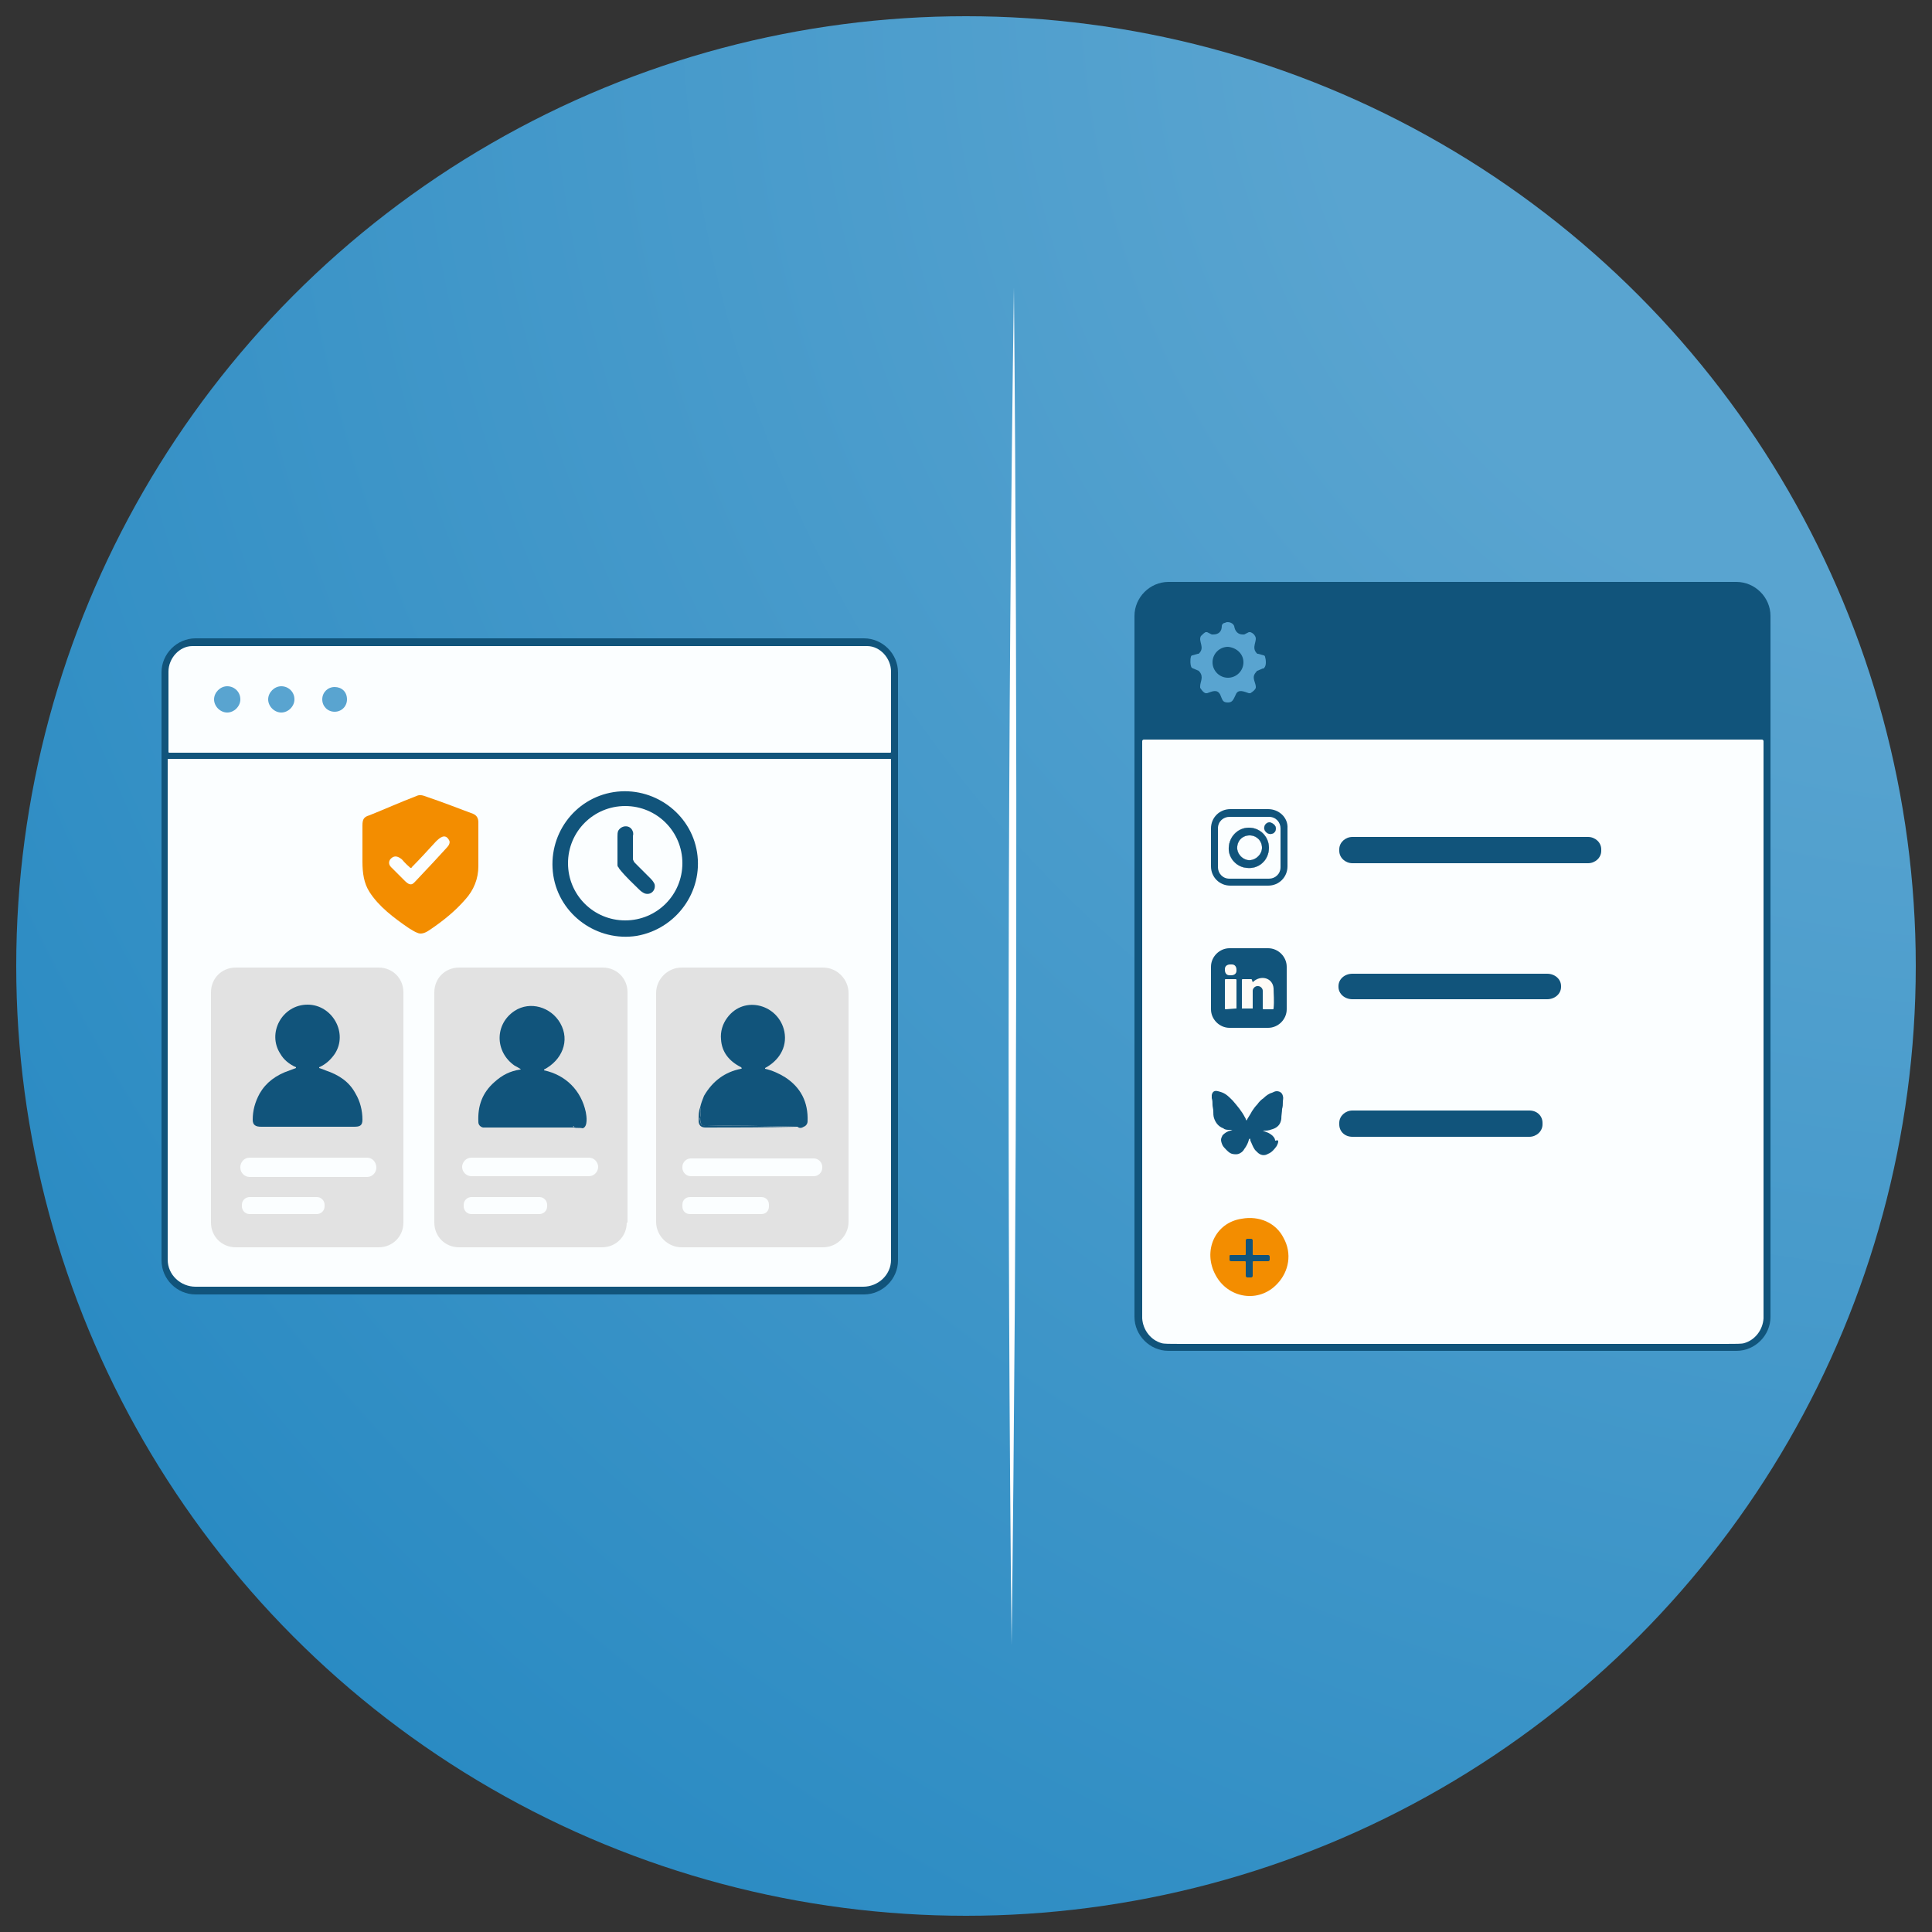 <?xml version="1.0" encoding="UTF-8"?> <svg xmlns="http://www.w3.org/2000/svg" xmlns:xlink="http://www.w3.org/1999/xlink" version="1.1" id="Layer_1" x="0px" y="0px" viewBox="0 0 250 250" xml:space="preserve"><rect x="0" y="0" width="250" height="250" fill="#333333" stroke="none"/> <g> <defs> <circle id="SVGID_1_" cx="125" cy="125" r="122.9"></circle> </defs> <clipPath id="SVGID_00000137841774223484062240000018001853490495958419_"> <use xlink:href="#SVGID_1_" overflow="visible"></use> </clipPath> <g clip-path="url(#SVGID_00000137841774223484062240000018001853490495958419_)"> <radialGradient id="XMLID_00000049916286717799338130000011321435457703152831_" cx="256.128" cy="-3.532" r="413.806" gradientUnits="userSpaceOnUse"> <stop offset="0.208" style="stop-color:#59A4D0"></stop> <stop offset="1" style="stop-color:#137EBC"></stop> </radialGradient> <rect id="XMLID_00000020374584697372148850000014478197756475998121_" x="-5.1" y="-3.5" fill="url(#XMLID_00000049916286717799338130000011321435457703152831_)" width="259" height="257.1"></rect> </g> </g> <g> <g> <path fill="#11547B" d="M229.1,170.4c0,2.4-2,4.4-4.4,4.4h-73.5c-2.4,0-4.4-2-4.4-4.4V79.7c0-2.4,2-4.4,4.4-4.4h73.5 c2.4,0,4.4,2,4.4,4.4V170.4L229.1,170.4z"></path> <path fill="#59A4D0" d="M158.8,80.5c0.1,0,0.3,0,0.5,0.1c0.2,0.1,0.3,0.2,0.4,0.4c0.1,0.7,0.5,1.1,1.1,1.1c0.1,0,0.1,0,0.2,0 l0.6-0.3c0.1,0,0.1,0,0.2,0c0.3,0.1,0.5,0.3,0.6,0.5c0.4,0.6-0.6,1.5,0.3,2.3c0,0,0,0,0.1,0l0.7,0.2c0.1,0,0.2,0.1,0.2,0.2 c0.1,0.3,0.2,1.1-0.1,1.4c0,0.1-0.1,0.1-0.2,0.1l-0.7,0.3c-0.1,0-0.1,0.1-0.1,0.1c-0.7,0.7-0.2,1.2-0.1,1.9c0,0.1,0,0.2,0,0.2 c-0.1,0.3-0.4,0.5-0.7,0.7c-0.1,0-0.2,0-0.2,0c-0.6-0.2-1.4-0.6-1.7,0.2c-0.3,0.6-0.4,1-1,1c-0.7,0-0.7-0.3-1-1 c-0.4-0.8-1.1-0.4-1.7-0.2c-0.1,0-0.2,0-0.2,0c-0.3-0.1-0.5-0.4-0.7-0.7c0-0.1,0-0.1,0-0.2c0-0.6,0.5-1.2-0.1-1.9 c0,0-0.1-0.1-0.1-0.1l-0.7-0.3c-0.1,0-0.1-0.1-0.2-0.1c-0.2-0.3-0.2-1.1-0.1-1.4c0-0.1,0.1-0.2,0.2-0.2l0.7-0.2c0,0,0,0,0.1,0 c0.9-0.8-0.1-1.6,0.3-2.3c0.2-0.2,0.4-0.4,0.6-0.5c0.1,0,0.1,0,0.2,0l0.6,0.3c0.1,0,0.1,0,0.2,0c0.7,0,1.1-0.4,1.1-1.1 c0-0.2,0.2-0.4,0.4-0.4C158.5,80.6,158.7,80.5,158.8,80.5L158.8,80.5z"></path> <path fill="#11547B" d="M160.9,85.7c0,1.1-0.9,2-2,2c-1.1,0-2-0.9-2-2c0-1.1,0.9-2,2-2C160,83.8,160.9,84.6,160.9,85.7L160.9,85.7 z"></path> <path fill="#FBFEFF" d="M188,95.7c18.4,0,31.7,0,40,0c0.1,0,0.2,0.1,0.2,0.2c0,41.1,0,74.7,0,74.7c-0.1,1.5-1.1,2.8-2.5,3.2 c-0.3,0.1-1.1,0.1-2.4,0.1c-4.9,0-16.6,0-35.3,0s-30.4,0-35.3,0c-1.3,0-2.1,0-2.4-0.1c-1.4-0.4-2.4-1.7-2.5-3.2c0,0,0-33.6,0-74.7 c0-0.1,0.1-0.2,0.2-0.2C156.2,95.7,169.6,95.7,188,95.7L188,95.7z"></path> <path fill="#11547B" d="M207.2,110.1c0,0.9-0.8,1.6-1.7,1.6H175c-0.9,0-1.7-0.7-1.7-1.6v-0.2c0-0.9,0.8-1.6,1.7-1.6h30.5 c0.9,0,1.7,0.7,1.7,1.6V110.1L207.2,110.1z"></path> <path fill="#FBFEFF" d="M158.6,125.2c0,0.4-0.4,0.8-0.9,0.8c-0.5,0-0.9-0.4-0.9-0.8c0-0.4,0.4-0.8,0.9-0.8 C158.2,124.4,158.6,124.7,158.6,125.2L158.6,125.2z"></path> <path fill="#11547B" d="M202,127.7c0,0.9-0.8,1.6-1.8,1.6h-25.2c-1,0-1.8-0.7-1.8-1.6v-0.1c0-0.9,0.8-1.6,1.8-1.6h25.2 c1,0,1.8,0.7,1.8,1.6V127.7L202,127.7z"></path> <path fill="#11547B" d="M199.6,145.5c0,0.9-0.8,1.6-1.7,1.6H175c-1,0-1.7-0.7-1.7-1.6v-0.2c0-0.9,0.8-1.6,1.7-1.6h22.9 c1,0,1.7,0.7,1.7,1.6V145.5L199.6,145.5z"></path> <path fill="#11547B" d="M161.6,107.1c-1.5,0-2.7,1.3-2.6,2.9c0.1,1.2,1.1,2.2,2.3,2.3c1.6,0.2,2.9-1,2.9-2.6 C164.2,108.3,163.1,107.1,161.6,107.1z M161.5,111.3c-0.7-0.1-1.3-0.7-1.4-1.4c-0.1-1,0.6-1.8,1.6-1.8c0.9,0,1.6,0.7,1.6,1.6 C163.3,110.6,162.4,111.4,161.5,111.3z"></path> <path fill="#11547B" d="M165.1,107.2c0,0.5-0.4,0.8-0.9,0.7c-0.3-0.1-0.5-0.3-0.6-0.6c-0.1-0.5,0.3-0.9,0.7-0.9 C164.7,106.5,165.1,106.8,165.1,107.2z"></path> <path fill="#11547B" d="M164.1,104.7h-4.9c-1.4,0-2.5,1.1-2.5,2.5v4.9c0,1.4,1.1,2.5,2.5,2.5h4.9c1.4,0,2.5-1.1,2.5-2.5v-4.9 C166.7,105.8,165.5,104.7,164.1,104.7z M165.7,112.2c0,0.9-0.7,1.5-1.5,1.5h-5.1c-0.9,0-1.5-0.7-1.5-1.5v-5c0-0.9,0.7-1.5,1.5-1.5 h5.1c0.9,0,1.5,0.7,1.5,1.5V112.2z"></path> <path fill="none" d="M164.2,105.6h-5.1c-0.9,0-1.5,0.7-1.5,1.5v5c0,0.9,0.7,1.5,1.5,1.5h5.1c0.9,0,1.5-0.7,1.5-1.5v-5 C165.7,106.3,165.1,105.6,164.2,105.6z M161.3,112.3c-1.2-0.1-2.2-1.1-2.3-2.3c-0.2-1.6,1-2.9,2.6-2.9c1.4,0,2.6,1.2,2.6,2.6 C164.2,111.2,162.9,112.4,161.3,112.3z M164.1,107.9c-0.3-0.1-0.5-0.3-0.6-0.6c-0.1-0.5,0.3-0.9,0.7-0.9c0.4,0,0.7,0.3,0.7,0.7 C165.1,107.7,164.6,108,164.1,107.9z"></path> <path fill="#FEFBF6" d="M161.6,107.1c-1.5,0-2.7,1.3-2.6,2.9c0.1,1.2,1.1,2.2,2.3,2.3c1.6,0.2,2.9-1,2.9-2.6 C164.2,108.3,163.1,107.1,161.6,107.1z M161.5,111.3c-0.7-0.1-1.3-0.7-1.4-1.4c-0.1-1,0.6-1.8,1.6-1.8c0.9,0,1.6,0.7,1.6,1.6 C163.3,110.6,162.4,111.4,161.5,111.3z"></path> <path fill="#FEFBF6" d="M165.1,107.2c0,0.5-0.4,0.8-0.9,0.7c-0.3-0.1-0.5-0.3-0.6-0.6c-0.1-0.5,0.3-0.9,0.7-0.9 C164.7,106.5,165.1,106.8,165.1,107.2z"></path> <path fill="#11547B" d="M165.1,107.2c0,0.5-0.4,0.8-0.9,0.7c-0.3-0.1-0.5-0.3-0.6-0.6c-0.1-0.5,0.3-0.9,0.7-0.9 C164.7,106.5,165.1,106.8,165.1,107.2z"></path> <path fill="#11547B" d="M161.6,107.1c-1.5,0-2.7,1.3-2.6,2.9c0.1,1.2,1.1,2.2,2.3,2.3c1.6,0.2,2.9-1,2.9-2.6 C164.2,108.3,163.1,107.1,161.6,107.1z M161.5,111.3c-0.7-0.1-1.3-0.7-1.4-1.4c-0.1-1,0.6-1.8,1.6-1.8c0.9,0,1.6,0.7,1.6,1.6 C163.3,110.6,162.4,111.4,161.5,111.3z"></path> <path fill="none" d="M163.3,109.7c0,0.9-0.8,1.7-1.8,1.6c-0.7-0.1-1.3-0.7-1.4-1.4c-0.1-1,0.6-1.8,1.6-1.8 C162.5,108.1,163.3,108.8,163.3,109.7z"></path> <g> <path fill="#11547B" d="M166.5,130.6c0,1.3-1.1,2.4-2.4,2.4l-5,0c-1.3,0-2.4-1.1-2.4-2.4l0-5.5c0-1.3,1.1-2.4,2.4-2.4l5,0 c1.3,0,2.4,1.1,2.4,2.4L166.5,130.6L166.5,130.6z"></path> <path fill="#FEFBF6" d="M160,125.6c0,0.4-0.3,0.6-0.7,0.6l-0.2,0c-0.4,0-0.6-0.3-0.6-0.7l0-0.1c0-0.4,0.3-0.6,0.7-0.6l0.2,0 c0.4,0,0.6,0.3,0.6,0.7L160,125.6L160,125.6z"></path> <path fill="#FEFBF6" d="M162.1,127.1C162.1,127.2,162.1,127.2,162.1,127.1c1-1,2.6-0.6,2.7,0.8c0,0.7,0.1,1.6,0,2.6 c0,0,0,0.1-0.1,0.1h-1.2c0,0-0.1,0-0.1-0.1v-2.3c0-0.3-0.3-0.6-0.6-0.6l-0.1,0c-0.3,0-0.6,0.3-0.6,0.6v2.3c0,0,0,0,0,0h-1.4 c0,0,0,0,0,0v-3.7c0-0.1,0.1-0.1,0.1-0.1h1.1c0.1,0,0.1,0.1,0.1,0.1L162.1,127.1L162.1,127.1z"></path> <path fill="#FEFBF6" d="M159.9,130.5C159.9,130.6,159.9,130.6,159.9,130.5l-1.3,0.1c0,0-0.1,0-0.1-0.1v-3.7c0,0,0-0.1,0.1-0.1 h1.3c0,0,0.1,0,0.1,0.1V130.5L159.9,130.5z"></path> </g> <path fill="#F38D00" d="M166.1,160.2c1.1,2,0.7,4.3-0.8,5.9c-2.4,2.6-6.4,1.9-8-1.1c-1.7-3.1-0.1-6.8,3.4-7.3 C162.9,157.3,165.1,158.2,166.1,160.2L166.1,160.2z"></path> <path fill="#11547B" d="M164.3,162.7c0,0.2,0,0.3,0,0.3c0,0.1-0.1,0.2-0.2,0.2l-1.9,0c0,0-0.1,0-0.1,0.1v1.8 c0,0.1-0.1,0.2-0.2,0.2h-0.5c-0.1,0-0.2-0.1-0.2-0.2v-1.8c0,0,0-0.1-0.1-0.1l-1.8,0c-0.1,0-0.2-0.1-0.2-0.1c0,0,0-0.2,0-0.3 c0-0.2,0-0.3,0-0.3c0-0.1,0.1-0.1,0.2-0.1l1.8,0c0,0,0.1,0,0.1-0.1l0-1.8c0-0.1,0.1-0.2,0.2-0.2h0.5c0.1,0,0.2,0.1,0.2,0.2l0,1.8 c0,0,0,0.1,0.1,0.1l1.9,0c0.1,0,0.2,0.1,0.2,0.2C164.3,162.5,164.3,162.6,164.3,162.7L164.3,162.7z"></path> <g> <path fill="#11547B" d="M165.4,147.7c0,0.2-0.1,0.4-0.2,0.6c-0.3,0.4-0.6,0.8-1.1,1c-0.5,0.3-1,0.2-1.4-0.2 c-0.1-0.1-0.2-0.2-0.3-0.3c-0.3-0.4-0.4-0.8-0.6-1.2c0-0.1,0-0.2-0.1-0.3c0,0.1-0.1,0.1-0.1,0.2c-0.1,0.4-0.3,0.8-0.6,1.2 c-0.1,0.2-0.3,0.4-0.5,0.5c-0.3,0.2-0.7,0.2-1.1,0.1c-0.3-0.1-0.5-0.3-0.7-0.5c-0.2-0.2-0.4-0.4-0.5-0.6 c-0.1-0.2-0.2-0.5-0.2-0.7c0-0.2,0.1-0.4,0.2-0.6c0.3-0.3,0.6-0.5,1-0.6c0.1,0,0.2-0.1,0.3-0.1c-0.1,0-0.1,0-0.2,0 c-0.1,0-0.1,0-0.2,0c-0.3,0-0.6,0-0.8-0.2c-0.6-0.2-1-0.7-1.2-1.3c-0.1-0.3-0.1-0.6-0.1-0.9c0-0.3-0.1-0.6-0.1-0.8 c0-0.3,0-0.6-0.1-0.9c0-0.1,0-0.3,0-0.4c0.1-0.5,0.4-0.6,0.8-0.5c0.4,0.1,0.7,0.2,1,0.4c0.3,0.2,0.6,0.5,0.9,0.8 c0.6,0.7,1.2,1.4,1.6,2.2c0.1,0.1,0.1,0.3,0.2,0.4c0,0,0,0,0,0c0,0,0,0,0,0c0.2-0.4,0.5-0.8,0.7-1.2c0.2-0.3,0.4-0.6,0.7-0.9 c0.2-0.3,0.5-0.6,0.8-0.8c0.3-0.3,0.7-0.6,1.1-0.7c0.2-0.1,0.4-0.2,0.6-0.2c0.4,0,0.7,0.2,0.8,0.6c0.1,0.3,0,0.5,0,0.8 c0,0.3,0,0.6-0.1,0.9c0,0.4-0.1,0.8-0.1,1.3c-0.1,0.7-0.5,1.1-1.1,1.3c-0.3,0.1-0.6,0.2-0.9,0.2c-0.1,0-0.1,0-0.2,0 c-0.1,0-0.1,0-0.2,0c0.2,0.1,0.3,0.1,0.5,0.2c0.3,0.1,0.6,0.3,0.8,0.5c0.2,0.2,0.3,0.4,0.3,0.6 C165.4,147.5,165.4,147.6,165.4,147.7z"></path> </g> </g> <g> <path fill="#11547B" d="M116.2,163.1c0,2.4-2,4.4-4.4,4.4H25.3c-2.4,0-4.4-2-4.4-4.4V87c0-2.4,2-4.4,4.4-4.4h86.5 c2.4,0,4.4,2,4.4,4.4V163.1L116.2,163.1z"></path> <path fill="#FBFEFF" d="M68.6,83.6c25.9,0,40.4,0,43.6,0c1.7,0,3.1,1.6,3.1,3.3c0,1.9,0,5.3,0,10.4c0,0,0,0.1-0.1,0.1 c-0.3,0-15.9,0-46.6,0c-30.8,0-46.3,0-46.7,0c0,0-0.1,0-0.1-0.1c0-5.1,0-8.5,0-10.4c0-1.7,1.4-3.3,3.1-3.3 C28.2,83.6,42.7,83.6,68.6,83.6L68.6,83.6z"></path> <path fill="#59A4D0" d="M31.1,90.5c0,0.9-0.8,1.7-1.7,1.7c-0.9,0-1.7-0.8-1.7-1.7c0-0.9,0.8-1.7,1.7-1.7 C30.3,88.8,31.1,89.5,31.1,90.5L31.1,90.5z"></path> <path fill="#59A4D0" d="M38.1,90.5c0,0.9-0.8,1.7-1.7,1.7c-0.9,0-1.7-0.8-1.7-1.7c0-0.9,0.8-1.7,1.7-1.7 C37.3,88.8,38.1,89.5,38.1,90.5L38.1,90.5z"></path> <path fill="#59A4D0" d="M44.9,90.5c0,0.9-0.7,1.6-1.6,1.6s-1.6-0.7-1.6-1.6c0-0.9,0.7-1.6,1.6-1.6S44.9,89.5,44.9,90.5L44.9,90.5z "></path> <path fill="#FBFEFF" d="M68.6,98.2c12,0,27.6,0,46.6,0c0.1,0,0.1,0,0.1,0.1c0,29.4,0,53.4,0,64.7c0,2-1.7,3.5-3.6,3.5 c-2.8,0-17.2,0-43.2,0c-26,0-40.4,0-43.2,0c-1.9,0-3.6-1.5-3.6-3.5c0-11.3,0-35.3,0-64.7c0-0.1,0-0.1,0.1-0.1 C41,98.2,56.5,98.2,68.6,98.2L68.6,98.2z"></path> <path fill="#E2E2E2" d="M52.2,158.2c0,1.8-1.4,3.2-3.2,3.2H30.5c-1.8,0-3.2-1.4-3.2-3.2v-29.8c0-1.8,1.4-3.2,3.2-3.2H49 c1.8,0,3.2,1.4,3.2,3.2V158.2L52.2,158.2z"></path> <path fill="#E2E2E2" d="M81.1,158.2c0,1.8-1.4,3.2-3.2,3.2H59.4c-1.8,0-3.2-1.4-3.2-3.2v-29.8c0-1.8,1.4-3.2,3.2-3.2H78 c1.8,0,3.2,1.4,3.2,3.2V158.2L81.1,158.2z"></path> <g> <defs> <path id="SVGID_00000050653998945310533830000012438012384127261327_" d="M69.4,145.9l4.9,0c0.4,0,0.7,0,1-0.1 c0.7-0.2,0.5-1.6,0.4-2.1c-0.5-2.7-2.6-4.8-5.4-5.4c0,0-0.1-0.1,0-0.1c2.3-1.1,3.4-3.6,2.1-6c-1.1-2.1-3.9-2.9-5.9-1.6 c-2.6,1.8-2.6,5.3,0,7.1c0.2,0.1,0.4,0.3,0.7,0.4c0,0,0,0.1,0,0.1c-1.2,0.2-2.3,0.7-3.3,1.6c-1.5,1.4-2.2,3.1-2.1,5.2 c0,0.4,0.2,0.6,0.6,0.7c0,0,0,0,0.1,0H69.4L69.4,145.9z"></path> </defs> <clipPath id="SVGID_00000116931546217758016620000002509740651403745972_"> <use xlink:href="#SVGID_00000050653998945310533830000012438012384127261327_" overflow="visible"></use> </clipPath> <path clip-path="url(#SVGID_00000116931546217758016620000002509740651403745972_)" fill="none" stroke="#16406E" stroke-width="0" stroke-miterlimit="10" d=" M74.3,145.9c0-0.1,0-0.1,0-0.1c0,0-0.1-0.1-0.1-0.1l-4.8,0c-0.1,0-0.1,0.1,0,0.2l0.1,0"></path> </g> <path fill="#E2E2E2" d="M88.2,125.2h18.3c1.8,0,3.3,1.5,3.3,3.3v29.6c0,1.8-1.5,3.3-3.3,3.3H88.2c-1.8,0-3.3-1.5-3.3-3.3v-29.6 C84.9,126.7,86.4,125.2,88.2,125.2L88.2,125.2z"></path> <g> <defs> <path id="SVGID_00000132048241614355013690000006221419492083200174_" d="M90.6,143.3c-0.1,0.5-0.2,1-0.2,1.7 c0,0.6,0.3,0.9,0.9,0.9c3.6,0.1,7.6,0,11.9-0.1c0.2,0.1,0.5,0.1,0.8,0c0.3-0.1,0.5-0.5,0.5-0.7c0.1-2.4-0.9-4.3-2.9-5.7 c-0.8-0.5-1.7-0.9-2.6-1.1c-0.1,0-0.1-0.1,0-0.1c1.8-0.9,2.9-2.6,2.5-4.7c-0.7-3.5-5.2-4.8-7.4-1.8c-0.6,0.8-0.9,1.8-0.8,2.8 c0.1,1.6,1,2.8,2.6,3.6c0.1,0,0.1,0.2,0,0.2c-2.2,0.4-3.8,1.6-4.8,3.5C90.8,142.3,90.6,142.8,90.6,143.3L90.6,143.3z"></path> </defs> <clipPath id="SVGID_00000078753956565050400350000016383035993581394070_"> <use xlink:href="#SVGID_00000132048241614355013690000006221419492083200174_" overflow="visible"></use> </clipPath> <path clip-path="url(#SVGID_00000078753956565050400350000016383035993581394070_)" fill="none" stroke="#16406E" stroke-width="0" stroke-miterlimit="10" d=" M103.2,145.8c-4.7-0.1-8.6-0.2-11.7-0.1c-0.4,0-0.6,0-0.7-0.2c0,0-0.1-0.1-0.1-0.1c-0.1-0.3-0.1-0.6-0.1-0.8 c0.1-0.5,0.1-0.9,0-1.3"></path> </g> <path fill="#11547B" d="M39.8,130c3.2,0,5.3,3.7,3.5,6.4c-0.5,0.7-1.1,1.3-2,1.7c0,0,0,0.1,0,0.1c0.3,0.1,0.6,0.2,0.8,0.3 c1.8,0.6,3.1,1.5,3.9,3c0.6,1,0.9,2.2,0.9,3.4c0,0.8-0.4,0.9-1.1,0.9c-0.3,0-2.2,0-6,0c-3.7,0-5.7,0-6,0c-0.7,0-1.1-0.2-1.1-0.9 c0-1.2,0.3-2.3,0.9-3.4c0.8-1.4,2.1-2.4,3.9-3c0.3-0.1,0.5-0.2,0.8-0.3c0,0,0-0.1,0-0.1c-0.9-0.4-1.6-1-2-1.7 C34.5,133.7,36.5,130,39.8,130L39.8,130z"></path> <path fill="#11547B" d="M74.3,145.9c0-0.1,0-0.1,0-0.1c0,0-0.1-0.1-0.1-0.1l-4.8,0c-0.1,0-0.1,0.1,0,0.2l0.1,0h-6.9c0,0,0,0-0.1,0 c-0.4-0.1-0.6-0.4-0.6-0.7c-0.1-2.1,0.5-3.8,2.1-5.2c1-0.9,2-1.4,3.3-1.6c0.1,0,0.1-0.1,0-0.1c-0.3-0.2-0.5-0.3-0.7-0.4 c-2.6-1.8-2.6-5.4,0-7.1c2-1.3,4.7-0.5,5.9,1.6c1.3,2.3,0.2,4.8-2.1,6c0,0,0,0.1,0,0.1c2.8,0.6,4.8,2.6,5.4,5.4 c0.1,0.5,0.3,1.9-0.4,2.1C75,145.9,74.6,146,74.3,145.9L74.3,145.9z"></path> <path fill="#11547B" d="M103.2,145.8c-4.7-0.1-8.6-0.2-11.7-0.1c-0.4,0-0.6,0-0.7-0.2c0,0-0.1-0.1-0.1-0.1 c-0.1-0.3-0.1-0.6-0.1-0.8c0.1-0.5,0.1-0.9,0-1.3c0.1-0.5,0.3-1,0.5-1.5c1.1-1.9,2.7-3.1,4.8-3.5c0.1,0,0.1-0.1,0-0.2 c-1.6-0.8-2.5-2-2.6-3.6c-0.1-1,0.2-2,0.8-2.8c2.2-3,6.7-1.7,7.4,1.8c0.4,2.1-0.8,3.8-2.5,4.7c0,0,0,0.1,0,0.1 c0.9,0.2,1.8,0.6,2.6,1.1c2,1.3,3,3.2,2.9,5.7c0,0.3-0.2,0.6-0.5,0.7C103.7,146,103.4,146,103.2,145.8L103.2,145.8z"></path> <path fill="#11547B" d="M90.6,143.3c0.1,0.3,0.1,0.8,0,1.3c-0.1,0.2,0,0.5,0.1,0.8c0,0.1,0.1,0.1,0.1,0.1c0.1,0.1,0.4,0.2,0.7,0.2 c3.2-0.1,7.1,0,11.7,0.1c-4.3,0.1-8.3,0.1-11.9,0.1c-0.6,0-0.9-0.3-0.9-0.9C90.4,144.3,90.4,143.8,90.6,143.3L90.6,143.3z"></path> <path fill="#11547B" d="M74.3,145.9l-4.9,0l-0.1,0c-0.1,0-0.1-0.2,0-0.2l4.8,0c0,0,0.1,0,0.1,0.1 C74.3,145.8,74.3,145.9,74.3,145.9L74.3,145.9z"></path> <path fill="#FBFEFF" d="M48.7,151.1c0,0.6-0.5,1.2-1.2,1.2H32.3c-0.6,0-1.2-0.5-1.2-1.2V151c0-0.6,0.5-1.2,1.2-1.2h15.2 C48.2,149.8,48.7,150.4,48.7,151.1L48.7,151.1L48.7,151.1z"></path> <path fill="#FBFEFF" d="M77.4,151c0,0.6-0.5,1.2-1.2,1.2H61c-0.6,0-1.2-0.5-1.2-1.2v0c0-0.6,0.5-1.2,1.2-1.2h15.2 C76.9,149.8,77.4,150.4,77.4,151L77.4,151L77.4,151z"></path> <path fill="#FBFEFF" d="M106.4,151.1c0,0.6-0.5,1.1-1.1,1.1l-15.9,0c-0.6,0-1.1-0.5-1.1-1.1l0-0.1c0-0.6,0.5-1.1,1.1-1.1l15.9,0 c0.6,0,1.1,0.5,1.1,1.1L106.4,151.1L106.4,151.1z"></path> <path fill="#FBFEFF" d="M42,156.1c0,0.6-0.5,1-1,1l-8.7,0c-0.6,0-1-0.5-1-1l0-0.2c0-0.6,0.5-1,1-1l8.7,0c0.6,0,1,0.5,1,1L42,156.1 L42,156.1z"></path> <path fill="#FBFEFF" d="M70.8,156.1c0,0.6-0.5,1-1,1l-8.8,0c-0.6,0-1-0.5-1-1l0-0.2c0-0.6,0.5-1,1-1l8.8,0c0.6,0,1,0.5,1,1 L70.8,156.1L70.8,156.1z"></path> <path fill="#FBFEFF" d="M99.5,156.1c0,0.6-0.4,1-1,1l-9.2,0c-0.6,0-1-0.4-1-1l0-0.2c0-0.6,0.4-1,1-1l9.2,0c0.6,0,1,0.4,1,1 L99.5,156.1L99.5,156.1z"></path> <g> <path fill="#F38D00" d="M61.2,105.3c0.5,0.2,0.7,0.6,0.7,1.1c0,0.4,0,2.3,0,5.7c0,1.6-0.6,3.1-1.7,4.3c-1.3,1.5-2.9,2.8-4.7,4 c-0.6,0.4-1.1,0.5-1.5,0.3c-0.3-0.1-0.6-0.3-1.1-0.6c-1.9-1.3-3.9-2.8-5.1-4.7c-0.7-1.1-0.9-2.4-0.9-3.9c0-1.8,0-3.4,0-4.7 c0-0.8,0.2-1.1,0.9-1.3c2-0.8,4-1.7,6.1-2.5c0.4-0.2,0.8-0.1,1.3,0.1C57.3,103.8,59.3,104.6,61.2,105.3L61.2,105.3z"></path> <path fill="#11547B" d="M90.2,110.3c-0.8-5.1-5.7-8.6-10.8-7.8c-5.1,0.8-8.6,5.6-7.8,10.8c0.8,5.1,5.7,8.6,10.8,7.8 C87.5,120.2,91,115.4,90.2,110.3z M80.9,119.1c-4.1,0-7.4-3.3-7.4-7.4c0-4.1,3.3-7.4,7.4-7.4c4.1,0,7.4,3.3,7.4,7.4 C88.3,115.8,85,119.1,80.9,119.1z"></path> <path fill="#11547B" d="M82,111.4c0,0.1,0.1,0.2,0.2,0.3c0.8,0.8,1.5,1.5,2,2c0.3,0.3,0.4,0.5,0.5,0.7c0.2,0.8-0.5,1.5-1.3,1.2 c-0.2-0.1-0.4-0.2-0.7-0.5c-0.8-0.8-1.7-1.6-2.5-2.6c-0.1-0.1-0.1-0.2-0.2-0.3c-0.1-0.1-0.1-0.2-0.1-0.3c0-1.3,0-2.5,0-3.6 c0-0.3,0-0.6,0.1-0.8c0.4-0.7,1.4-0.8,1.8-0.1c0.1,0.2,0.2,0.4,0.1,0.8c0,0.7,0,1.6,0,2.8C81.9,111.2,81.9,111.3,82,111.4 L82,111.4z"></path> <path fill="#FBFEFF" d="M53.3,112.2c0.9-0.9,2-2.1,3.1-3.3c0.5-0.5,1.2-1.1,1.7-0.2c0.2,0.3,0,0.7-0.3,1c-0.9,1-2.3,2.5-4.1,4.4 c-0.5,0.6-0.9,0.3-1.4-0.2c-0.8-0.8-1.3-1.3-1.7-1.7c-0.4-0.4-0.3-0.9,0.1-1.2c0.4-0.3,0.8-0.2,1.3,0.2c0.1,0.1,0.4,0.5,1.1,1.1 C53.2,112.3,53.3,112.3,53.3,112.2L53.3,112.2z"></path> </g> </g> </g> <g> <path fill="#FFFFFF" d="M131.2,37.2c0.5,56.3,0.4,119.4-0.3,175.7C130.3,156.6,130.4,93.4,131.2,37.2L131.2,37.2z"></path> </g> </svg> 